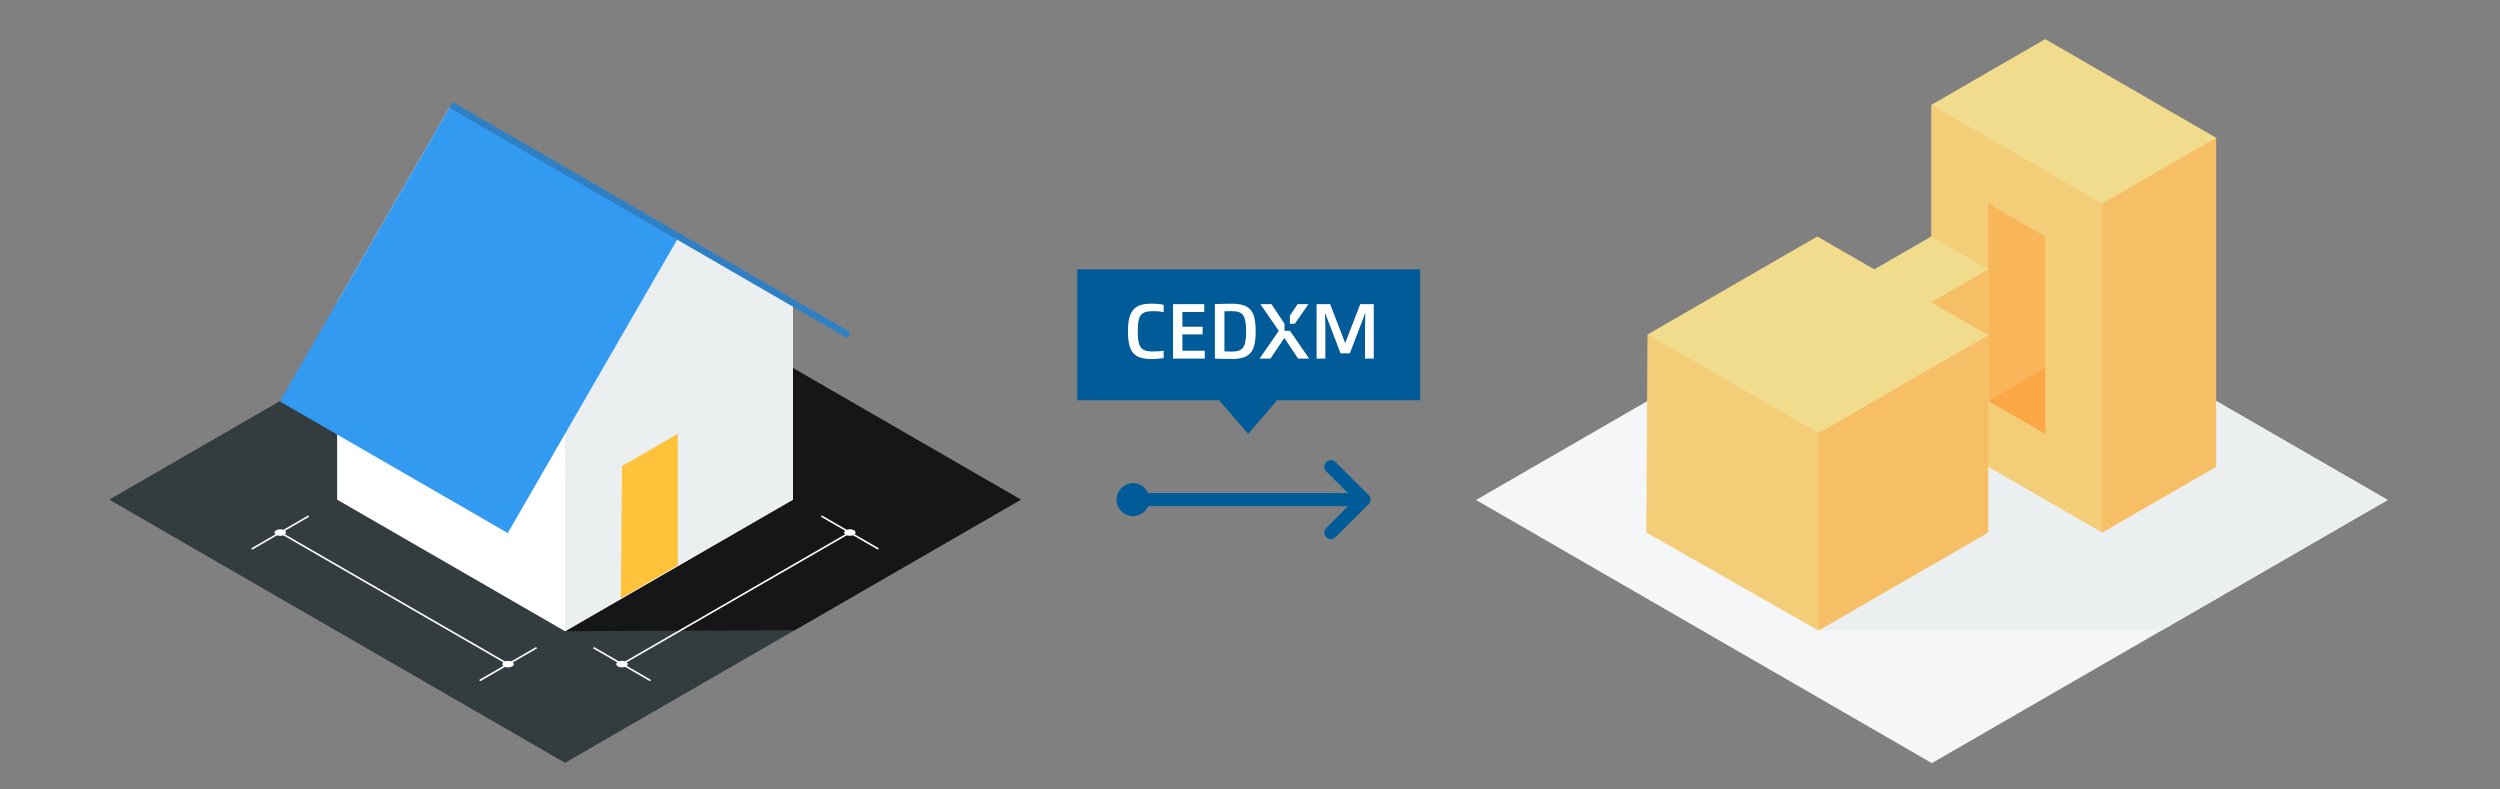 <svg xmlns="http://www.w3.org/2000/svg" viewBox="0 0 380 120"><rect x="0" y="0" width="380" height="120" fill="#808080" stroke="none"/><defs><style>.a{isolation:isolate;}.b{fill:#005b98;}.c{fill:#333d3f;}.d{fill:#161517;}.e{fill:#fff;}.f,.g{fill:#eceff0;}.g,.o{mix-blend-mode:multiply;}.h{fill:#329af0;}.i{fill:#f5f6f7;}.j{fill:#f0dc8c;}.k,.l{fill:#ff922b;}.k{opacity:0.4;}.l,.o{opacity:0.2;}.m{fill:#ffc23b;}.n,.o,.p,.q{fill:none;}.n{stroke:#329af0;}.n,.o,.q{stroke-miterlimit:10;}.o{stroke:#221714;}.p{stroke:#005b98;stroke-linecap:round;stroke-linejoin:round;stroke-width:2px;}.q{stroke:#fff;stroke-width:0.25px;}</style></defs><title>アートボード 1</title><g class="a"><rect class="b" x="163.736" y="40.945" width="52.138" height="19.898"/><polygon class="b" points="185.387 60.945 189.717 65.945 194.047 60.945 189.717 55.945 185.387 60.945"/><polygon class="c" points="16.6 75.945 85.882 115.945 155.164 75.945 85.882 35.945 16.6 75.945"/><polygon class="d" points="120.787 95.792 155.164 75.945 120.523 55.945 85.882 95.945 120.787 95.792"/><polygon class="e" points="103.202 35.945 68.561 15.945 51.241 45.945 51.241 75.945 85.882 95.945 120.523 75.945 120.523 45.945 103.202 35.945"/><polygon class="f" points="120.523 75.945 85.882 95.945 85.882 65.945 103.202 35.945 120.523 45.945 120.523 75.945"/><polygon class="g" points="120.523 55.945 120.523 45.945 103.202 35.945 98.872 43.445 120.523 55.945"/><rect class="h" x="46.844" y="28.483" width="52.05" height="40" transform="translate(-5.553 87.348) rotate(-60)"/><polygon class="i" points="224.357 75.996 293.639 115.996 362.921 75.996 293.639 35.996 224.357 75.996"/><polygon class="f" points="328.545 95.843 362.921 75.996 336.853 60.945 297.804 65.894 276.407 95.843 328.545 95.843"/><polygon class="j" points="310.872 5.945 293.552 15.945 293.552 65.945 319.532 80.945 336.853 70.945 336.853 20.945 310.872 5.945"/><polygon class="k" points="336.853 70.945 336.853 20.945 319.532 30.945 319.532 80.945 336.853 70.945"/><polygon class="l" points="293.552 65.945 293.552 15.945 319.532 30.945 319.532 80.945 293.552 65.945"/><path class="e" d="M171.45,50.367c0-3.134.985-4.203,3.514-4.203a8.922,8.922,0,0,1,1.911.167v1.116a7.96,7.96,0,0,0-1.639-.143c-1.84,0-2.291.618-2.291,3.063,0,2.398.487,3.051,2.221,3.051a11.827,11.827,0,0,0,1.709-.107v1.116a11.49,11.49,0,0,1-1.876.143C172.422,54.569,171.45,53.56,171.45,50.367Z"/><path class="e" d="M178.3,46.224h4.748v1.199h-3.324V49.666h3.075v1.164h-3.075v2.481h3.396v1.199h-4.819Z"/><path class="e" d="M184.664,54.51V46.224s1.556-.06,2.47-.06c2.861,0,3.728,1.009,3.728,4.227,0,3.146-.891,4.179-3.728,4.179C186.279,54.569,184.664,54.51,184.664,54.51Zm4.749-4.119c0-2.553-.558-3.099-2.268-3.099-.368,0-1.032.024-1.032.024v6.09c.213.012.676.036,1.032.036C188.855,53.441,189.413,52.896,189.413,50.391Z"/><path class="e" d="M194.376,50.284l-2.802-4.06h1.686l1.982,2.979v1.081h.831l2.921,4.226h-1.687L195.219,51.376l-2.113,3.134h-1.65Zm1.686-2.315,1.175-1.745h1.65l-2.065,2.979h-.76Z"/><path class="e" d="M208.812,46.224v8.286h-1.33V49.761c0-1.14.06-2.113.06-2.113h-.047l-2.315,6.055H203.767l-2.326-6.055h-.048s.06.974.06,2.113v4.749h-1.33V46.224h2.055l2.291,5.924,2.291-5.924Z"/><polygon class="k" points="302.212 30.945 302.212 60.945 310.872 65.945 310.872 35.945 302.212 30.945"/><polygon class="k" points="310.872 65.945 310.872 55.945 302.212 60.945 310.872 65.945"/><polygon class="j" points="302.212 40.945 293.551 35.945 284.891 40.945 276.231 35.945 250.426 50.843 250.25 80.945 276.407 95.843 302.212 80.945 302.212 70.945 302.212 70.945 302.212 40.945"/><polygon class="k" points="302.212 40.945 293.551 45.945 302.211 50.945 302.211 50.945 276.407 65.843 276.407 95.843 302.212 80.945 302.212 70.945 302.212 70.945 302.212 40.945"/><polygon class="l" points="250.426 50.843 276.407 65.843 276.407 95.843 250.25 80.945 250.426 50.843"/><polygon class="m" points="94.366 90.945 94.542 70.843 103.026 65.945 103.026 85.945 94.366 90.945"/><line class="n" x1="68.561" y1="15.945" x2="129.007" y2="50.945"/><line class="o" x1="68.561" y1="15.945" x2="129.007" y2="50.945"/><circle class="b" cx="172.22" cy="75.945" r="2.5"/><line class="p" x1="172.22" y1="75.945" x2="207.301" y2="75.945"/><polyline class="p" points="202.301 70.945 207.301 75.945 202.301 80.945"/><line class="q" x1="90.212" y1="98.445" x2="98.872" y2="103.445"/><line class="q" x1="124.853" y1="78.445" x2="133.513" y2="83.445"/><line class="q" x1="94.542" y1="100.945" x2="129.183" y2="80.945"/><line class="q" x1="81.561" y1="98.45" x2="72.901" y2="103.45"/><line class="q" x1="46.92" y1="78.45" x2="38.26" y2="83.45"/><line class="q" x1="77.231" y1="100.95" x2="42.59" y2="80.95"/><ellipse class="e" cx="94.542" cy="100.945" rx="0.866" ry="0.5"/><ellipse class="e" cx="129.183" cy="80.945" rx="0.866" ry="0.5"/><ellipse class="e" cx="77.231" cy="100.95" rx="0.866" ry="0.5"/><ellipse class="e" cx="42.59" cy="80.95" rx="0.866" ry="0.5"/></g></svg>
